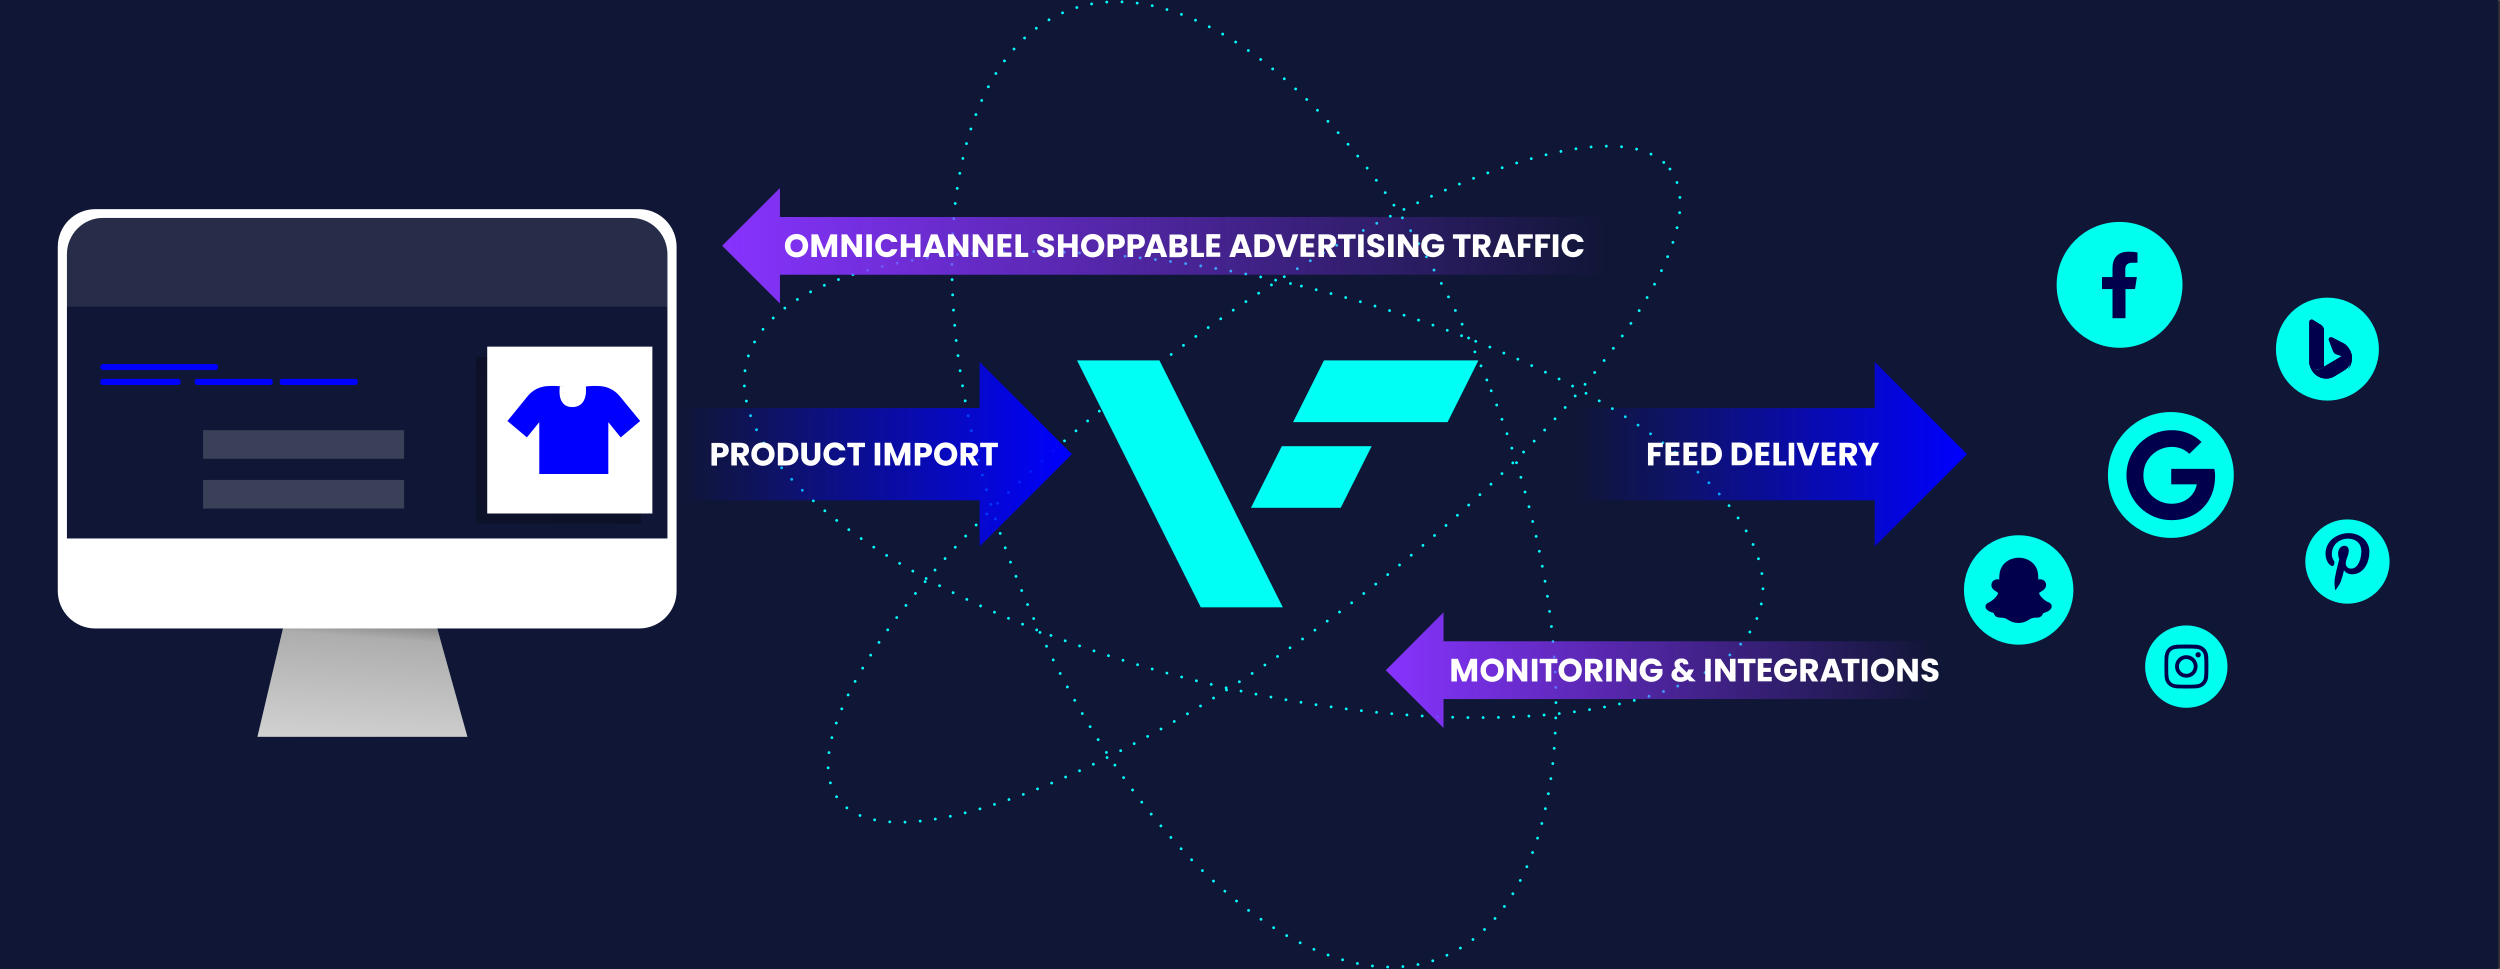 <svg xmlns="http://www.w3.org/2000/svg" version="1.1" id="Layer_2_1_" x="0px" y="0px" viewBox="0.0 0.0 1311.0 508.0" style="enable-background:new 0 0 1310.6 508;" xml:space="preserve" width="1310.6" height="508.0">
<rect x="0.0" y="0.0" width="1311.0" height="508.0" fill="#333333" stroke="none"/>
<style type="text/css">
	.st0{fill:#101635;}
	.st1{fill:none;stroke:#00FFFF;stroke-width:1.5;stroke-linecap:round;stroke-miterlimit:10.001;stroke-dasharray:0,8;}
	.st2{fill:none;stroke:#00FFFF;stroke-width:1.5;stroke-linecap:round;stroke-miterlimit:10;stroke-dasharray:0,8;}
	.st3{fill:none;stroke:#00FFFF;stroke-width:1.5;stroke-linecap:round;stroke-miterlimit:10;stroke-dasharray:0,8;}
	.st4{fill:#00FFF5;}
	.st5{fill:url(#Path_1623_00000161591174096650333870000004581577830661409975_);}
	.st6{fill:url(#Path_1623_00000101789641790224099500000012964186019371402141_);}
	.st7{fill:#FFFFFF;}
	.st8{fill:url(#SVGID_1_);}
	.st9{fill:url(#SVGID_00000130646132827667166820000005283036566153438872_);}
	.st10{fill:none;}
	.st11{opacity:0.1;fill:#FFFFFF;enable-background:new    ;}
	.st12{fill:#0000FF;}
	.st13{opacity:0.18;fill:#FFFFFF;enable-background:new    ;}
	.st14{fill:#00FFEF;}
	.st15{fill:#00004D;}
	.st16{opacity:0.15;fill:#00004D;enable-background:new    ;}
	.st17{fill:url(#Path_1622_00000125601035826232039020000000159536273175658636_);}
	.st18{fill:url(#Path_1624_00000026847812706859416880000005694040661366824067_);}
</style>
<rect y="-41.3" class="st0" width="1310.1" height="590.6" />
<g>
	<g>
		
			<ellipse transform="matrix(0.797 -0.604 0.604 0.797 -19.945 448.638)" class="st1" cx="657.7" cy="254" rx="273.6" ry="80.5" />
		
			<ellipse transform="matrix(0.234 -0.972 0.972 0.234 256.505 833.861)" class="st2" cx="657.7" cy="254.1" rx="107.1" ry="273.6" />
		<ellipse transform="matrix(0.93 -0.367 0.367 0.93 -47.324 259.101)" class="st3" cx="657.7" cy="254" rx="133.8" ry="267" />
	</g>
	<path class="st4" d="M564.8,188.9H608l43.1,86.4l21.6,43.1h-43L564.8,188.9z" />
	<path class="st4" d="M656,266.2l16.2-32.3h47.1l-16.2,32.3H656z" />
	<path class="st4" d="M694.3,188.9h81l-16.2,32.4h-81L694.3,188.9z" />
</g>
<linearGradient id="Path_1623_00000078745274865644688100000000127913424194250155_" gradientUnits="userSpaceOnUse" x1="356.4" y1="271.942" x2="562.1" y2="271.942" gradientTransform="matrix(1 0 0 -1 0 510)">
	<stop offset="0" style="stop-color:#0909FF;stop-opacity:0" />
	<stop offset="1" style="stop-color:#0000FF" />
</linearGradient>
<path id="Path_1623" style="fill:url(#Path_1623_00000078745274865644688100000000127913424194250155_);" d="M562.1,238.1  l-48.4-48.4v24.2H356.4v48.4h157.3v24.2L562.1,238.1z" />
<linearGradient id="Path_1623_00000180336737939792880140000010516660472280909753_" gradientUnits="userSpaceOnUse" x1="825.85" y1="271.942" x2="1031.55" y2="271.942" gradientTransform="matrix(1 0 0 -1 0 510)">
	<stop offset="0" style="stop-color:#0909FF;stop-opacity:0" />
	<stop offset="1" style="stop-color:#0000FF" />
</linearGradient>
<path id="Path_1623_00000068634945206443241540000001445957731666787237_" style="fill:url(#Path_1623_00000180336737939792880140000010516660472280909753_);" d="  M1031.5,238.1l-48.4-48.4v24.2H825.8v48.4h157.3v24.2L1031.5,238.1z" />
<g id="Layer_2_00000066513549356635497350000013081921954675162246_">
	<g id="Layer_1-2">
		<polygon class="st7" points="135,386.3 245.1,386.3 225.6,316.4 151.5,316.4   " />
		
			<linearGradient id="SVGID_1_" gradientUnits="userSpaceOnUse" x1="700.79" y1="-1758.709" x2="712.62" y2="-1918.152" gradientTransform="matrix(-1 0 0 -1 897.176 -1457.81)">
			<stop offset="1.000000e-02" style="stop-color:#000000" />
			<stop offset="8.000000e-02" style="stop-color:#000000;stop-opacity:0.69" />
			<stop offset="0.21" style="stop-color:#000000;stop-opacity:0.32" />
			<stop offset="1" style="stop-color:#000000;stop-opacity:0" />
		</linearGradient>
		<polygon class="st8" points="135,386.3 245.1,386.3 225.6,316.4 151.5,316.4   " />
		<path class="st7" d="M354.8,129.3v180.5c0,10.9-8.8,19.7-19.7,19.7l0,0H50c-10.9,0-19.7-8.8-19.7-19.7V129.3    c0-10.9,8.8-19.7,19.7-19.7h285.2C346,109.6,354.8,118.5,354.8,129.3z" />
		<path class="st0" d="M350,133.1v149.2H35.1V133.1c0.1-10.5,8.6-19,19.1-18.9h276.6C341.4,114.1,349.9,122.6,350,133.1z" />
		
			<linearGradient id="SVGID_00000068676023745863290500000005886223495573132437_" gradientUnits="userSpaceOnUse" x1="568.149" y1="-1508.359" x2="-32.091" y2="-1807.251" gradientTransform="matrix(1 0 0 -1 0 -1414.67)">
			<stop offset="1.000000e-02" style="stop-color:#000000" />
			<stop offset="0.13" style="stop-color:#000000;stop-opacity:0.69" />
			<stop offset="0.25" style="stop-color:#000000;stop-opacity:0.32" />
			<stop offset="1" style="stop-color:#000000;stop-opacity:0" />
		</linearGradient>
		
			<rect x="249.6" y="187" style="fill:url(#SVGID_00000068676023745863290500000005886223495573132437_);" width="86.6" height="87.5" />
		<line class="st10" x1="300.8" y1="196.4" x2="257.1" y2="172.6" />
		<path class="st11" d="M350,133.1v27.6H35.1v-27.6c0.1-10.5,8.6-19,19.1-18.9h276.6C341.4,114.1,349.9,122.6,350,133.1z" />
		<rect x="255.5" y="181.7" class="st7" width="86.6" height="87.5" />
		<g>
			<path class="st12" d="M54.1,190.8h58.8c0.8,0,1.5,0.7,1.5,1.5v0.2c0,0.8-0.7,1.5-1.5,1.5H54.1c-0.8,0-1.5-0.7-1.5-1.5v-0.2     C52.6,191.4,53.3,190.8,54.1,190.8z" />
			<path class="st12" d="M53.8,198.6h39.7c0.7,0,1.2,0.6,1.2,1.2v0.8c0,0.7-0.6,1.2-1.2,1.2H53.8c-0.7,0-1.2-0.6-1.2-1.2v-0.8     C52.6,199.2,53.2,198.6,53.8,198.6z" />
			<path class="st12" d="M103.3,198.6h38.5c0.7,0,1.2,0.5,1.2,1.2v0.8c0,0.7-0.5,1.2-1.2,1.2h-38.5c-0.7,0-1.2-0.5-1.2-1.2v-0.8     C102.1,199.1,102.6,198.6,103.3,198.6z" />
			<path class="st12" d="M147.9,198.6h38.5c0.7,0,1.2,0.5,1.2,1.2v0.8c0,0.7-0.5,1.2-1.2,1.2h-38.5c-0.7,0-1.2-0.5-1.2-1.2v-0.8     C146.7,199.1,147.2,198.6,147.9,198.6z" />
		</g>
		<rect x="106.5" y="225.5" class="st13" width="105.4" height="15" />
		<rect x="106.5" y="251.6" class="st13" width="105.4" height="15" />
		<path class="st12" d="M325.1,207.8c-2.5-3.1-6.2-5.1-10.2-5.4c-2.8-0.2-5.7-0.1-8.5,0.3c0.3,0,0.5,0,0.8-0.1c0,0,1.6,10.7-7,10.8    s-6.6-10.9-6.6-10.9c0.7,0.1,1.4,0.2,2.1,0.2c-2.9-0.4-5.9-0.5-8.9-0.3c-4,0.3-7.7,2.2-10.2,5.4l-10.5,12.9l10.2,8.6l6.5-8v27.2    H319v-27.2l6.5,8l10.2-8.6L325.1,207.8z" />
	</g>
</g>
<g>
	<circle class="st14" cx="1111.5" cy="149.3" r="33" />
	<path id="facebook-f_00000176032895135548103100000010236724452912317098_" class="st15" d="M1119.6,151.5l1-6.3h-6.1v-4.1   c0-1.7,0.8-3.4,3.6-3.4h2.8v-5.4c-1.6-0.3-3.2-0.4-4.9-0.4c-5,0-8.2,3-8.2,8.5v4.8h-5.5v6.3h5.5v15.3h6.8v-15.3L1119.6,151.5   L1119.6,151.5z" />
</g>
<g>
	<circle class="st14" cx="1058.6" cy="309.3" r="28.7" />
	<path id="snapchat_00000146477033432001369160000010270319736145703593_" class="st15" d="M1075.8,317.2c-0.2-0.6-0.7-1-1.2-1.3   c-0.1-0.1-0.2-0.1-0.3-0.1c-0.2-0.1-0.3-0.2-0.5-0.2c-1.5-0.8-2.8-1.9-3.8-3.2c-0.3-0.4-0.5-0.7-0.6-1.2c-0.1-0.1-0.1-0.3,0-0.4   s0.1-0.2,0.2-0.2c0.3-0.2,0.6-0.4,0.8-0.5c0.3-0.2,0.6-0.4,0.8-0.5c0.6-0.4,1.1-0.9,1.4-1.5c0.4-0.8,0.5-1.7,0.2-2.5   c-0.5-1.2-1.6-1.9-2.9-1.9c-0.3,0-0.6,0-0.8,0.1c-0.1,0-0.1,0-0.2,0.1c0-0.8,0-1.6-0.1-2.5c-0.1-2.1-0.9-4.1-2.3-5.7   c-0.7-0.8-1.5-1.4-2.4-1.9c-3.4-1.9-7.5-1.9-10.9,0c-0.9,0.5-1.7,1.1-2.4,1.9c-1.4,1.6-2.2,3.6-2.3,5.7c-0.1,0.8-0.1,1.7-0.1,2.5   c-0.1,0-0.1,0-0.2-0.1c-0.3-0.1-0.6-0.1-0.8-0.1c-1.3,0-2.4,0.7-2.9,1.9c-0.3,0.8-0.3,1.7,0.1,2.5c0.3,0.6,0.8,1.1,1.4,1.5   c0.2,0.1,0.5,0.3,0.8,0.5c0.2,0.1,0.5,0.3,0.7,0.5c0.1,0.1,0.2,0.1,0.2,0.2c0.1,0.2,0.1,0.3,0,0.5c-0.2,0.4-0.4,0.8-0.6,1.1   c-1,1.3-2.2,2.4-3.7,3.2c-0.8,0.4-1.7,0.7-2.1,1.7c-0.3,0.8,0,1.7,0.6,2.3c0.3,0.3,0.6,0.5,0.9,0.7c0.7,0.4,1.4,0.7,2.2,0.9   c0.2,0,0.3,0.1,0.4,0.2c0.3,0.2,0.2,0.6,0.6,1.1c0.2,0.3,0.4,0.5,0.6,0.7c0.7,0.4,1.5,0.6,2.4,0.6s1.8,0.1,2.6,0.4   c0.5,0.2,0.9,0.4,1.3,0.7c3.4,2.3,7.8,2.3,11.1,0c0.4-0.3,0.9-0.5,1.3-0.7c0.9-0.3,1.7-0.4,2.6-0.4c0.8,0.1,1.7-0.1,2.4-0.6   c0.3-0.2,0.5-0.5,0.7-0.8c0.2-0.4,0.2-0.7,0.5-0.9c0.1-0.1,0.3-0.1,0.4-0.2c0.8-0.2,1.5-0.5,2.2-0.9c0.3-0.2,0.7-0.4,0.9-0.7l0,0   C1075.9,318.9,1076.1,318,1075.8,317.2z" />
</g>
<g>
	<circle class="st14" cx="1220.5" cy="183" r="27" />
	<path id="Path_767_00000111912821519844550210000001890634976323214488_" class="st15" d="M1221.2,177.8v0.1c0,0.2,0,0.3,0.1,0.5   l0.1,0.1l0.2,0.6l1.1,2.9l1,2.5c0.3,0.5,0.7,0.9,1.3,1.1l0.2,0.1l0,0l2.7,0.9l0,0l1,0.4h0.1l0,0c0.2,0.1,0.4,0.1,0.6,0.2   c0.4,0.2,0.8,0.5,1.2,0.8c0.1,0.1,0.3,0.3,0.4,0.4c0.1,0.1,0.2,0.3,0.3,0.4c0.4,0.6,0.6,1.3,0.6,2c0,0.1,0,0.3,0,0.4   c0,0.1,0,0.1,0,0.2l0,0c0,0.1,0,0.1,0,0.2c0,0.1,0,0.1,0,0.2l0,0c0,0.1,0,0.1,0,0.2c0,0.1,0,0.1-0.1,0.2c0,0.1,0,0.1-0.1,0.2   c0,0.1,0,0.1-0.1,0.2c-0.1,0.2-0.2,0.3-0.3,0.5c-0.1,0.2-0.3,0.4-0.4,0.6c1.5-1.6,2.3-3.8,2.3-6c0-0.2,0-0.4,0-0.6   c-0.2-2.2-1.2-4.3-2.8-5.9c-0.4-0.4-0.9-0.8-1.4-1.1l-1-0.5l-5-2.6c-0.2-0.1-0.3-0.1-0.5-0.1   C1221.8,176.6,1221.3,177.1,1221.2,177.8L1221.2,177.8z" />
	<path id="Path_768_00000019679537487690108870000011009796124844650687_" class="st15" d="M1221.2,177.8v0.1c0,0.2,0,0.3,0.1,0.5   l0.1,0.1l0.2,0.6l1.1,2.9l1,2.5c0.3,0.5,0.7,0.9,1.3,1.1l0.2,0.1l0,0l2.7,0.9l0,0l1,0.4h0.1l0,0c0.2,0.1,0.4,0.1,0.6,0.2   c0.4,0.2,0.8,0.5,1.2,0.8c0.1,0.1,0.3,0.3,0.4,0.4c0.1,0.1,0.2,0.3,0.3,0.4c0.4,0.6,0.6,1.3,0.6,2c0,0.1,0,0.3,0,0.4   c0,0.1,0,0.1,0,0.2l0,0c0,0.1,0,0.1,0,0.2c0,0.1,0,0.1,0,0.2l0,0c0,0.1,0,0.1,0,0.2c0,0.1,0,0.1-0.1,0.2c0,0.1,0,0.1-0.1,0.2   c0,0.1,0,0.1-0.1,0.2c-0.1,0.2-0.2,0.3-0.3,0.5c-0.1,0.2-0.3,0.4-0.4,0.6c1.5-1.6,2.3-3.8,2.3-6c0-0.2,0-0.4,0-0.6   c-0.2-2.2-1.2-4.3-2.8-5.9c-0.4-0.4-0.9-0.8-1.4-1.1l-1-0.5l-5-2.6c-0.2-0.1-0.3-0.1-0.5-0.1   C1221.8,176.6,1221.3,177.1,1221.2,177.8L1221.2,177.8z" />
	<path id="Path_769_00000080166637166432859960000008266883947766580918_" class="st15" d="M1212.3,167.5c-0.7,0-1.3,0.5-1.3,1.2   v21.4c0,0.1,0,0.3,0,0.4c0,0.1,0,0.2,0,0.2c0.4,1.8,2,3.1,3.8,3c0.6,0,1.3-0.2,1.9-0.4l0,0l0.2-0.1l0.8-0.4l1-0.6v-19   c0-1.2-0.7-2.4-1.7-3c0,0,0,0-0.1,0l-4-2.5C1212.8,167.6,1212.6,167.5,1212.3,167.5L1212.3,167.5z" />
	<path id="Path_770_00000097479233566825011660000000850508256763899839_" class="st15" d="M1212.3,167.5c-0.7,0-1.3,0.5-1.3,1.2   v21.4c0,0.1,0,0.3,0,0.4c0,0.1,0,0.2,0,0.2c0.4,1.8,2,3.1,3.8,3c0.6,0,1.3-0.2,1.9-0.4l0,0l0.2-0.1l0.8-0.4l1-0.6v-19   c0-1.2-0.7-2.4-1.7-3c0,0,0,0-0.1,0l-4-2.5C1212.8,167.6,1212.6,167.5,1212.3,167.5L1212.3,167.5z" />
	<path id="Path_771_00000130609129322958926220000015103507932079934655_" class="st15" d="M1228.1,186.7l-9.1,5.4l-0.1,0.1l0,0   l-1,0.6l-0.8,0.5l-0.2,0.1l0,0c-1.9,1-4.2,0.3-5.3-1.6c-0.2-0.4-0.3-0.8-0.4-1.2c0.1,1.3,0.6,2.6,1.3,3.7c1.4,2.3,3.9,3.8,6.6,4.1   h1.7c1.5-0.2,2.8-0.7,4.1-1.6l2-1.2c0.9-0.6,3.4-2,4.1-2.8c0.2-0.2,0.3-0.4,0.4-0.6c0.1-0.2,0.2-0.3,0.3-0.5c0-0.1,0-0.1,0.1-0.2   c0-0.1,0-0.1,0.1-0.2c0-0.1,0.1-0.2,0.1-0.3s0-0.1,0-0.2c0-0.2,0.1-0.5,0.1-0.7c0-0.7-0.2-1.4-0.6-2c-0.1-0.1-0.2-0.3-0.3-0.4   c-0.1-0.1-0.2-0.3-0.4-0.4c-0.3-0.3-0.7-0.6-1.2-0.8c-0.2-0.1-0.4-0.2-0.6-0.2l0,0h-0.1L1228.1,186.7z" />
	<path id="Path_772_00000163786780064941455050000010237411619823703200_" class="st15" d="M1228.1,186.7l-9.1,5.4l-0.1,0.1l0,0   l-1,0.6l-0.8,0.5l-0.2,0.1l0,0c-1.9,1-4.2,0.3-5.3-1.6c-0.2-0.4-0.3-0.8-0.4-1.2c0.1,1.3,0.6,2.6,1.3,3.7c1.4,2.3,3.9,3.8,6.6,4.1   h1.7c1.5-0.2,2.8-0.7,4.1-1.6l2-1.2c0.9-0.6,3.4-2,4.1-2.8c0.2-0.2,0.3-0.4,0.4-0.6c0.1-0.2,0.2-0.3,0.3-0.5c0-0.1,0-0.1,0.1-0.2   c0-0.1,0-0.1,0.1-0.2c0-0.1,0.1-0.2,0.1-0.3s0-0.1,0-0.2c0-0.2,0.1-0.5,0.1-0.7c0-0.7-0.2-1.4-0.6-2c-0.1-0.1-0.2-0.3-0.3-0.4   c-0.1-0.1-0.2-0.3-0.4-0.4c-0.3-0.3-0.7-0.6-1.2-0.8c-0.2-0.1-0.4-0.2-0.6-0.2l0,0h-0.1L1228.1,186.7z" />
	<path id="Path_773_00000025428100319622375080000017457754833954488717_" class="st16" d="M1231.8,190.1c0,0.2,0,0.5-0.1,0.7   c0,0.1,0,0.1,0,0.2c0,0.1-0.1,0.2-0.1,0.3s0,0.1-0.1,0.2c0,0.1,0,0.1-0.1,0.2c-0.1,0.2-0.2,0.3-0.3,0.5c-0.1,0.2-0.3,0.4-0.4,0.6   c-0.7,0.8-3.2,2.2-4.1,2.8l-2,1.2c-1.4,1-3,1.5-4.6,1.6c-0.1,0-0.2,0-0.2,0c-0.1,0-0.2,0-0.3,0c-2.9-0.1-5.5-1.6-7.1-4.1   c-0.7-1.1-1.1-2.4-1.3-3.7c0.4,2.1,2.4,3.5,4.5,3.1c0.4-0.1,0.8-0.2,1.2-0.4l0,0l0.2-0.1l0.8-0.5l1-0.6l0,0l0.1-0.1l9.1-5.4   l0.7-0.4h0.1l0,0c0.2,0.1,0.4,0.1,0.6,0.2c0.4,0.2,0.8,0.5,1.2,0.8c0.1,0.1,0.3,0.3,0.4,0.4c0.1,0.1,0.2,0.3,0.3,0.4   C1231.6,188.7,1231.8,189.4,1231.8,190.1L1231.8,190.1z" />
	<path id="Path_774_00000054235198240261851470000007706839967610290864_" class="st16" d="M1231.8,190.1c0,0.2,0,0.5-0.1,0.7   c0,0.1,0,0.1,0,0.2c0,0.1-0.1,0.2-0.1,0.3s0,0.1-0.1,0.2c0,0.1,0,0.1-0.1,0.2c-0.1,0.2-0.2,0.3-0.3,0.5c-0.1,0.2-0.3,0.4-0.4,0.6   c-0.7,0.8-3.2,2.2-4.1,2.8l-2,1.2c-1.4,1-3,1.5-4.6,1.6c-0.1,0-0.2,0-0.2,0c-0.1,0-0.2,0-0.3,0c-2.9-0.1-5.5-1.6-7.1-4.1   c-0.7-1.1-1.1-2.4-1.3-3.7c0.4,2.1,2.4,3.5,4.5,3.1c0.4-0.1,0.8-0.2,1.2-0.4l0,0l0.2-0.1l0.8-0.5l1-0.6l0,0l0.1-0.1l9.1-5.4   l0.7-0.4h0.1l0,0c0.2,0.1,0.4,0.1,0.6,0.2c0.4,0.2,0.8,0.5,1.2,0.8c0.1,0.1,0.3,0.3,0.4,0.4c0.1,0.1,0.2,0.3,0.3,0.4   C1231.6,188.7,1231.8,189.4,1231.8,190.1L1231.8,190.1z" />
</g>
<g>
	<circle class="st14" cx="1138.4" cy="249" r="33" />
	<path id="google_00000093873442611347783910000015186064552325884844_" class="st15" d="M1161.6,249.6c0,13.5-9.2,23.1-22.9,23.1   c-13.1,0-23.6-10.6-23.6-23.6s10.6-23.6,23.6-23.6c5.9-0.1,11.6,2.1,15.8,6.2l-6.4,6.2c-8.4-8.1-24.1-2-24.1,11.3   c-0.1,8.2,6.5,14.8,14.6,14.9c9.4,0,12.9-6.7,13.4-10.2h-13.4v-8.1h22.5C1161.5,246.9,1161.6,248.2,1161.6,249.6z" />
</g>
<g>
	<circle class="st14" cx="1231" cy="294.4" r="22.1" />
	<path id="pinterest-p_00000073696829257593564740000002947780580748566919_" class="st15" d="M1231.7,279.5   c-6.1,0-12.2,4.1-12.2,10.7c0,4.2,2.4,6.6,3.8,6.6c0.6,0,0.9-1.6,0.9-2.1c0-0.6-1.4-1.7-1.4-4.1c0-4.8,3.7-8.2,8.4-8.2   c4.1,0,7.1,2.3,7.1,6.6c0,3.2-1.3,9.1-5.4,9.1c-1.5,0.1-2.7-1.1-2.8-2.5c0,0,0,0,0-0.1c0-2.3,1.6-4.4,1.6-6.8c0-4-5.6-3.2-5.6,1.5   c0,1,0.2,2.1,0.6,3c-0.8,3.5-2.5,8.8-2.5,12.5c0,1.1,0.2,2.2,0.3,3.4c0.2,0.2,0.1,0.2,0.4,0.1c3-4.1,2.9-4.9,4.3-10.3   c0.7,1.4,2.6,2.2,4.1,2.2c6.3,0,9.2-6.2,9.2-11.8C1242.5,283.4,1237.4,279.5,1231.7,279.5z" />
</g>
<g>
	<circle class="st14" cx="1146.5" cy="349.5" r="21.6" />
	<path class="st15" d="M1146.5,343.5c-3.3,0-5.9,2.6-5.9,5.9s2.6,5.9,5.9,5.9s5.9-2.6,5.9-5.9S1149.8,343.5,1146.5,343.5z    M1146.5,353.3c-2.1,0-3.9-1.7-3.9-3.9c0-2.1,1.7-3.9,3.9-3.9c2.1,0,3.9,1.7,3.9,3.9C1150.4,351.6,1148.7,353.3,1146.5,353.3   L1146.5,353.3z M1154.1,343.3c0,0.8-0.6,1.4-1.4,1.4s-1.4-0.6-1.4-1.4s0.6-1.4,1.4-1.4S1154.1,342.5,1154.1,343.3z M1158,344.7   c-0.1-1.9-0.5-3.5-1.9-4.8c-1.4-1.4-3-1.8-4.8-1.9c-1.9-0.1-7.6-0.1-9.5,0c-1.8,0.1-3.5,0.5-4.8,1.9c-1.4,1.4-1.8,3-1.9,4.8   c-0.1,1.9-0.1,7.6,0,9.5s0.5,3.5,1.9,4.8c1.4,1.4,3,1.8,4.8,1.9c1.9,0.1,7.6,0.1,9.5,0s3.5-0.5,4.8-1.9c1.4-1.4,1.8-3,1.9-4.8   C1158.1,352.3,1158.1,346.6,1158,344.7L1158,344.7z M1155.5,356.3c-0.4,1-1.2,1.8-2.2,2.2c-1.5,0.6-5.1,0.5-6.8,0.5   s-5.3,0.1-6.8-0.5c-1-0.4-1.8-1.2-2.2-2.2c-0.6-1.5-0.5-5.1-0.5-6.8s-0.1-5.3,0.5-6.8c0.4-1,1.2-1.8,2.2-2.2   c1.5-0.6,5.1-0.5,6.8-0.5s5.3-0.1,6.8,0.5c1,0.4,1.8,1.2,2.2,2.2c0.6,1.5,0.5,5.1,0.5,6.8S1156.1,354.8,1155.5,356.3z" />
</g>
<g>
	<path class="st7" d="M872,232.1v2.3h-4.9v2.5h3.6v2.3h-3.6v4.8h-2.9v-11.9H872z" />
	<path class="st7" d="M876.3,234.4v2.4h3.9v2.2h-3.9v2.6h4.4v2.3h-7.3v-11.9h7.3v2.3H876.3z" />
	<path class="st7" d="M885.7,234.4v2.4h3.9v2.2h-3.9v2.6h4.4v2.3h-7.3v-11.9h7.3v2.3H885.7z" />
	<path class="st7" d="M900,232.8c0.9,0.5,1.7,1.2,2.2,2.1s0.8,1.9,0.8,3.1c0,1.2-0.3,2.2-0.8,3.1s-1.2,1.6-2.2,2.1   c-0.9,0.5-2,0.7-3.3,0.7h-4.5v-11.9h4.5C897.9,232.1,899,232.3,900,232.8z M899,240.6c0.6-0.6,0.9-1.5,0.9-2.5s-0.3-2-0.9-2.6   c-0.6-0.6-1.5-0.9-2.6-0.9h-1.4v6.9h1.4C897.6,241.5,898.4,241.2,899,240.6z" />
	<path class="st7" d="M915.9,232.8c0.9,0.5,1.7,1.2,2.2,2.1s0.8,1.9,0.8,3.1c0,1.2-0.3,2.2-0.8,3.1s-1.2,1.6-2.2,2.1   c-0.9,0.5-2,0.7-3.3,0.7h-4.5v-11.9h4.5C913.9,232.1,915,232.3,915.9,232.8z M915,240.6c0.6-0.6,0.9-1.5,0.9-2.5s-0.3-2-0.9-2.6   c-0.6-0.6-1.5-0.9-2.6-0.9h-1.4v6.9h1.4C913.5,241.5,914.4,241.2,915,240.6z" />
	<path class="st7" d="M923.5,234.4v2.4h3.9v2.2h-3.9v2.6h4.4v2.3h-7.3v-11.9h7.3v2.3H923.5z" />
	<path class="st7" d="M932.9,241.8h3.8v2.2H930v-11.9h2.9V241.8z" />
	<path class="st7" d="M940.9,232.1V244H938v-11.9H940.9z" />
	<path class="st7" d="M954.1,232.1l-4.2,11.9h-3.6l-4.2-11.9h3.1l3,9l3-9H954.1z" />
	<path class="st7" d="M958.2,234.4v2.4h3.9v2.2h-3.9v2.6h4.4v2.3h-7.3v-11.9h7.3v2.3H958.2z" />
	<path class="st7" d="M970.7,244l-2.5-4.5h-0.7v4.5h-2.9v-11.9h4.9c0.9,0,1.7,0.2,2.4,0.5s1.2,0.8,1.5,1.4s0.5,1.2,0.5,1.9   c0,0.8-0.2,1.5-0.7,2.1c-0.4,0.6-1.1,1.1-2,1.3l2.8,4.7H970.7z M967.6,237.5h1.8c0.5,0,0.9-0.1,1.2-0.4c0.3-0.3,0.4-0.6,0.4-1.1   c0-0.5-0.1-0.8-0.4-1.1c-0.3-0.3-0.7-0.4-1.2-0.4h-1.8V237.5z" />
	<path class="st7" d="M985.4,232.1l-4.1,8v3.9h-2.9v-3.9l-4.1-8h3.3l2.3,5l2.3-5H985.4z" />
</g>
<g>
	
		<linearGradient id="Path_1622_00000159469342689613775080000003815644468714613668_" gradientUnits="userSpaceOnUse" x1="-80.603" y1="581.082" x2="-79.87" y2="581.082" gradientTransform="matrix(637.046 0 0 -60.66 51726.297 35377.156)">
		<stop offset="0" style="stop-color:#8733FF" />
		<stop offset="1" style="stop-color:#8733FF;stop-opacity:0" />
	</linearGradient>
	<path id="Path_1622" style="fill:url(#Path_1622_00000159469342689613775080000003815644468714613668_);" d="M378.7,128.8   l30.3,30.3V144h436.7v-30.3H409V98.5L378.7,128.8z" />
	<g>
		<path class="st7" d="M414.6,134.1c-0.9-0.5-1.7-1.2-2.2-2.2c-0.6-0.9-0.8-2-0.8-3.2c0-1.2,0.3-2.2,0.8-3.1    c0.5-0.9,1.3-1.7,2.2-2.2c0.9-0.5,2-0.8,3.1-0.8c1.1,0,2.2,0.3,3.1,0.8c0.9,0.5,1.7,1.2,2.2,2.2c0.5,0.9,0.8,2,0.8,3.1    c0,1.2-0.3,2.2-0.8,3.2s-1.3,1.7-2.2,2.2c-0.9,0.5-2,0.8-3.1,0.8C416.6,134.9,415.5,134.6,414.6,134.1z M420,131.3    c0.6-0.6,0.9-1.5,0.9-2.5c0-1.1-0.3-1.9-0.9-2.5s-1.3-0.9-2.3-0.9c-1,0-1.7,0.3-2.3,0.9c-0.6,0.6-0.9,1.5-0.9,2.5    c0,1.1,0.3,1.9,0.9,2.5s1.3,0.9,2.3,0.9C418.6,132.2,419.4,131.9,420,131.3z" />
		<path class="st7" d="M439,122.8v11.9h-2.9v-7.2l-2.7,7.2h-2.3l-2.7-7.2v7.2h-2.9v-11.9h3.4l3.3,8.3l3.3-8.3H439z" />
		<path class="st7" d="M452,134.7h-2.9l-4.9-7.4v7.4h-2.9v-11.9h2.9l4.9,7.4v-7.4h2.9V134.7z" />
		<path class="st7" d="M457.2,122.8v11.9h-2.9v-11.9H457.2z" />
		<path class="st7" d="M459.8,125.6c0.5-0.9,1.2-1.6,2.1-2.2c0.9-0.5,1.9-0.8,3.1-0.8c1.4,0,2.6,0.4,3.6,1.1c1,0.7,1.7,1.8,2,3.1    h-3.2c-0.2-0.5-0.6-0.9-1-1.1c-0.4-0.3-0.9-0.4-1.5-0.4c-0.9,0-1.6,0.3-2.2,0.9c-0.6,0.6-0.8,1.5-0.8,2.5c0,1,0.3,1.9,0.8,2.5    c0.6,0.6,1.3,0.9,2.2,0.9c0.6,0,1.1-0.1,1.5-0.4c0.4-0.3,0.8-0.6,1-1.1h3.2c-0.3,1.3-1,2.3-2,3.1c-1,0.7-2.2,1.1-3.6,1.1    c-1.2,0-2.2-0.3-3.1-0.8c-0.9-0.5-1.6-1.2-2.1-2.2c-0.5-0.9-0.8-2-0.8-3.1S459.2,126.5,459.8,125.6z" />
		<path class="st7" d="M482.7,122.8v11.9h-2.9v-4.9h-4.5v4.9h-2.9v-11.9h2.9v4.7h4.5v-4.7H482.7z" />
		<path class="st7" d="M492.1,132.6h-4.5l-0.7,2.1h-3l4.3-11.9h3.4l4.3,11.9h-3.1L492.1,132.6z M491.4,130.4l-1.5-4.4l-1.5,4.4    H491.4z" />
		<path class="st7" d="M507.8,134.7h-2.9l-4.9-7.4v7.4h-2.9v-11.9h2.9l4.9,7.4v-7.4h2.9V134.7z" />
		<path class="st7" d="M520.8,134.7h-2.9l-4.9-7.4v7.4h-2.9v-11.9h2.9l4.9,7.4v-7.4h2.9V134.7z" />
		<path class="st7" d="M526,125.1v2.4h3.9v2.2H526v2.6h4.4v2.3h-7.3v-11.9h7.3v2.3H526z" />
		<path class="st7" d="M535.4,132.5h3.8v2.2h-6.7v-11.9h2.9V132.5z" />
		<path class="st7" d="M546.2,134.4c-0.7-0.3-1.2-0.7-1.7-1.3c-0.4-0.6-0.6-1.2-0.7-2h3.1c0,0.4,0.2,0.8,0.5,1    c0.3,0.2,0.6,0.3,1,0.3c0.4,0,0.8-0.1,1-0.3c0.2-0.2,0.4-0.5,0.4-0.8c0-0.3-0.1-0.5-0.3-0.7c-0.2-0.2-0.4-0.4-0.7-0.5    c-0.3-0.1-0.7-0.3-1.2-0.4c-0.8-0.2-1.4-0.5-1.9-0.7c-0.5-0.2-0.9-0.6-1.3-1.1c-0.4-0.5-0.5-1.1-0.5-1.8c0-1.1,0.4-2,1.2-2.6    s1.9-0.9,3.1-0.9c1.3,0,2.4,0.3,3.2,0.9s1.2,1.5,1.3,2.6h-3.1c0-0.4-0.2-0.7-0.4-0.9c-0.3-0.2-0.6-0.3-1-0.3    c-0.4,0-0.6,0.1-0.9,0.3s-0.3,0.5-0.3,0.8c0,0.4,0.2,0.7,0.5,0.9c0.4,0.2,0.9,0.4,1.7,0.7c0.8,0.3,1.4,0.5,1.9,0.7    c0.5,0.2,0.9,0.6,1.2,1c0.4,0.5,0.5,1,0.5,1.8c0,0.7-0.2,1.3-0.5,1.9c-0.3,0.6-0.8,1-1.5,1.3c-0.7,0.3-1.4,0.5-2.3,0.5    C547.7,134.9,546.9,134.7,546.2,134.4z" />
		<path class="st7" d="M565.1,122.8v11.9h-2.9v-4.9h-4.5v4.9h-2.9v-11.9h2.9v4.7h4.5v-4.7H565.1z" />
		<path class="st7" d="M569.9,134.1c-0.9-0.5-1.7-1.2-2.2-2.2s-0.8-2-0.8-3.2c0-1.2,0.3-2.2,0.8-3.1s1.3-1.7,2.2-2.2    c0.9-0.5,2-0.8,3.1-0.8s2.2,0.3,3.1,0.8c0.9,0.5,1.7,1.2,2.2,2.2s0.8,2,0.8,3.1c0,1.2-0.3,2.2-0.8,3.2s-1.3,1.7-2.2,2.2    c-0.9,0.5-2,0.8-3.1,0.8S570.8,134.6,569.9,134.1z M575.2,131.3c0.6-0.6,0.9-1.5,0.9-2.5c0-1.1-0.3-1.9-0.9-2.5s-1.3-0.9-2.3-0.9    c-1,0-1.7,0.3-2.3,0.9c-0.6,0.6-0.9,1.5-0.9,2.5c0,1.1,0.3,1.9,0.9,2.5s1.3,0.9,2.3,0.9C573.9,132.2,574.7,131.9,575.2,131.3z" />
		<path class="st7" d="M589.4,128.5c-0.3,0.6-0.8,1-1.5,1.4c-0.7,0.4-1.5,0.5-2.4,0.5h-1.8v4.3h-2.9v-11.9h4.7c1,0,1.8,0.2,2.4,0.5    s1.2,0.8,1.5,1.4c0.3,0.6,0.5,1.2,0.5,2C589.9,127.3,589.7,128,589.4,128.5z M586.5,127.8c0.3-0.3,0.4-0.6,0.4-1.1    c0-0.5-0.1-0.8-0.4-1.1c-0.3-0.3-0.7-0.4-1.2-0.4h-1.6v3h1.6C585.8,128.2,586.2,128,586.5,127.8z" />
		<path class="st7" d="M599.9,128.5c-0.3,0.6-0.8,1-1.5,1.4c-0.7,0.4-1.5,0.5-2.4,0.5h-1.8v4.3h-2.9v-11.9h4.7c1,0,1.8,0.2,2.4,0.5    s1.2,0.8,1.5,1.4c0.3,0.6,0.5,1.2,0.5,2C600.4,127.3,600.2,128,599.9,128.5z M597,127.8c0.3-0.3,0.4-0.6,0.4-1.1    c0-0.5-0.1-0.8-0.4-1.1c-0.3-0.3-0.7-0.4-1.2-0.4h-1.6v3h1.6C596.3,128.2,596.7,128,597,127.8z" />
		<path class="st7" d="M608.3,132.6h-4.5l-0.7,2.1h-3l4.3-11.9h3.4l4.3,11.9H609L608.3,132.6z M607.5,130.4l-1.5-4.4l-1.5,4.4H607.5    z" />
		<path class="st7" d="M622.2,129.7c0.4,0.5,0.6,1.2,0.6,1.8c0,1-0.3,1.8-1,2.4c-0.7,0.6-1.7,0.9-2.9,0.9h-5.6v-11.9h5.4    c1.2,0,2.2,0.3,2.8,0.8c0.7,0.6,1,1.3,1,2.3c0,0.7-0.2,1.3-0.6,1.8s-0.9,0.8-1.5,1C621.2,128.8,621.8,129.1,622.2,129.7z     M616.2,127.6h1.9c0.5,0,0.8-0.1,1.1-0.3c0.3-0.2,0.4-0.5,0.4-0.9c0-0.4-0.1-0.7-0.4-0.9c-0.3-0.2-0.6-0.3-1.1-0.3h-1.9V127.6z     M619.5,132.1c0.3-0.2,0.4-0.5,0.4-1c0-0.4-0.1-0.7-0.4-1c-0.3-0.2-0.7-0.4-1.1-0.4h-2.1v2.6h2.1    C618.8,132.4,619.2,132.3,619.5,132.1z" />
		<path class="st7" d="M627.6,132.5h3.8v2.2h-6.7v-11.9h2.9V132.5z" />
		<path class="st7" d="M635.5,125.1v2.4h3.9v2.2h-3.9v2.6h4.4v2.3h-7.3v-11.9h7.3v2.3H635.5z" />
		<path class="st7" d="M652.8,132.6h-4.5l-0.7,2.1h-3l4.3-11.9h3.4l4.3,11.9h-3.1L652.8,132.6z M652.1,130.4l-1.5-4.4l-1.5,4.4    H652.1z" />
		<path class="st7" d="M665.6,123.6c0.9,0.5,1.7,1.2,2.2,2.1c0.5,0.9,0.8,1.9,0.8,3.1c0,1.2-0.3,2.2-0.8,3.1    c-0.5,0.9-1.2,1.6-2.2,2.1c-0.9,0.5-2,0.7-3.3,0.7h-4.5v-11.9h4.5C663.6,122.8,664.7,123.1,665.6,123.6z M664.7,131.3    c0.6-0.6,0.9-1.5,0.9-2.5s-0.3-2-0.9-2.6c-0.6-0.6-1.5-0.9-2.6-0.9h-1.4v6.9h1.4C663.2,132.2,664.1,131.9,664.7,131.3z" />
		<path class="st7" d="M680.8,122.8l-4.2,11.9H673l-4.2-11.9h3.1l3,9l3-9H680.8z" />
		<path class="st7" d="M684.9,125.1v2.4h3.9v2.2h-3.9v2.6h4.4v2.3H682v-11.9h7.3v2.3H684.9z" />
		<path class="st7" d="M697.5,134.7l-2.5-4.5h-0.7v4.5h-2.9v-11.9h4.9c0.9,0,1.7,0.2,2.4,0.5s1.2,0.8,1.5,1.4    c0.3,0.6,0.5,1.2,0.5,1.9c0,0.8-0.2,1.5-0.7,2.1c-0.4,0.6-1.1,1.1-2,1.3l2.8,4.7H697.5z M694.3,128.2h1.8c0.5,0,0.9-0.1,1.2-0.4    c0.3-0.3,0.4-0.6,0.4-1.1c0-0.5-0.1-0.8-0.4-1.1c-0.3-0.3-0.7-0.4-1.2-0.4h-1.8V128.2z" />
		<path class="st7" d="M710.9,122.8v2.3h-3.2v9.6h-2.9v-9.6h-3.2v-2.3H710.9z" />
		<path class="st7" d="M715.1,122.8v11.9h-2.9v-11.9H715.1z" />
		<path class="st7" d="M719.3,134.4c-0.7-0.3-1.2-0.7-1.7-1.3c-0.4-0.6-0.6-1.2-0.7-2h3.1c0,0.4,0.2,0.8,0.5,1    c0.3,0.2,0.6,0.3,1,0.3c0.4,0,0.8-0.1,1-0.3c0.2-0.2,0.4-0.5,0.4-0.8c0-0.3-0.1-0.5-0.3-0.7c-0.2-0.2-0.4-0.4-0.7-0.5    c-0.3-0.1-0.7-0.3-1.2-0.4c-0.8-0.2-1.4-0.5-1.9-0.7c-0.5-0.2-0.9-0.6-1.3-1.1c-0.4-0.5-0.5-1.1-0.5-1.8c0-1.1,0.4-2,1.2-2.6    s1.9-0.9,3.1-0.9c1.3,0,2.4,0.3,3.2,0.9s1.2,1.5,1.3,2.6h-3.1c0-0.4-0.2-0.7-0.4-0.9c-0.3-0.2-0.6-0.3-1-0.3    c-0.4,0-0.6,0.1-0.8,0.3c-0.2,0.2-0.3,0.5-0.3,0.8c0,0.4,0.2,0.7,0.5,0.9c0.4,0.2,0.9,0.4,1.7,0.7c0.8,0.3,1.4,0.5,1.9,0.7    c0.5,0.2,0.9,0.6,1.2,1c0.4,0.5,0.5,1,0.5,1.8c0,0.7-0.2,1.3-0.5,1.9c-0.3,0.6-0.8,1-1.5,1.3c-0.7,0.3-1.4,0.5-2.3,0.5    C720.8,134.9,720,134.7,719.3,134.4z" />
		<path class="st7" d="M730.8,122.8v11.9h-2.9v-11.9H730.8z" />
		<path class="st7" d="M743.8,134.7h-2.9l-4.9-7.4v7.4h-2.9v-11.9h2.9l4.9,7.4v-7.4h2.9V134.7z" />
		<path class="st7" d="M753.9,126.6c-0.2-0.4-0.5-0.7-0.9-0.9c-0.4-0.2-0.9-0.3-1.4-0.3c-0.9,0-1.7,0.3-2.3,0.9    c-0.6,0.6-0.9,1.4-0.9,2.5c0,1.1,0.3,2,0.9,2.6c0.6,0.6,1.4,0.9,2.5,0.9c0.7,0,1.3-0.2,1.8-0.5s0.9-0.9,1.1-1.6H751V128h6.3v2.7    c-0.2,0.7-0.6,1.4-1.1,2c-0.5,0.6-1.2,1.1-2,1.5c-0.8,0.4-1.7,0.6-2.7,0.6c-1.2,0-2.2-0.3-3.2-0.8s-1.6-1.2-2.2-2.2    c-0.5-0.9-0.8-2-0.8-3.1s0.3-2.2,0.8-3.2c0.5-0.9,1.2-1.6,2.2-2.2s2-0.8,3.1-0.8c1.4,0,2.6,0.3,3.6,1c1,0.7,1.6,1.6,1.9,2.9H753.9    z" />
		<path class="st7" d="M771.2,122.8v2.3H768v9.6h-2.9v-9.6h-3.2v-2.3H771.2z" />
		<path class="st7" d="M778.5,134.7l-2.5-4.5h-0.7v4.5h-2.9v-11.9h4.9c0.9,0,1.7,0.2,2.4,0.5s1.2,0.8,1.5,1.4    c0.3,0.6,0.5,1.2,0.5,1.9c0,0.8-0.2,1.5-0.7,2.1c-0.4,0.6-1.1,1.1-2,1.3l2.8,4.7H778.5z M775.4,128.2h1.8c0.5,0,0.9-0.1,1.2-0.4    c0.3-0.3,0.4-0.6,0.4-1.1c0-0.5-0.1-0.8-0.4-1.1c-0.3-0.3-0.7-0.4-1.2-0.4h-1.8V128.2z" />
		<path class="st7" d="M791,132.6h-4.5l-0.7,2.1h-3l4.3-11.9h3.4l4.3,11.9h-3.1L791,132.6z M790.3,130.4l-1.5-4.4l-1.5,4.4H790.3z" />
		<path class="st7" d="M803.8,122.8v2.3h-4.9v2.5h3.6v2.3h-3.6v4.8H796v-11.9H803.8z" />
		<path class="st7" d="M812.9,122.8v2.3h-4.9v2.5h3.6v2.3h-3.6v4.8h-2.9v-11.9H812.9z" />
		<path class="st7" d="M817.2,122.8v11.9h-2.9v-11.9H817.2z" />
		<path class="st7" d="M819.7,125.6c0.5-0.9,1.2-1.6,2.1-2.2c0.9-0.5,1.9-0.8,3.1-0.8c1.4,0,2.6,0.4,3.6,1.1c1,0.7,1.7,1.8,2,3.1    h-3.2c-0.2-0.5-0.6-0.9-1-1.1c-0.4-0.3-0.9-0.4-1.5-0.4c-0.9,0-1.6,0.3-2.2,0.9c-0.6,0.6-0.8,1.5-0.8,2.5c0,1,0.3,1.9,0.8,2.5    c0.6,0.6,1.3,0.9,2.2,0.9c0.6,0,1.1-0.1,1.5-0.4c0.4-0.3,0.8-0.6,1-1.1h3.2c-0.3,1.3-1,2.3-2,3.1s-2.2,1.1-3.6,1.1    c-1.2,0-2.2-0.3-3.1-0.8c-0.9-0.5-1.6-1.2-2.1-2.2s-0.8-2-0.8-3.1S819.2,126.5,819.7,125.6z" />
	</g>
</g>
<g>
	
		<linearGradient id="Path_1624_00000089538915934227847560000001174363084345591955_" gradientUnits="userSpaceOnUse" x1="726.7" y1="158.65" x2="1015" y2="158.65" gradientTransform="matrix(1 0 0 -1 0 510)">
		<stop offset="0" style="stop-color:#8733FF" />
		<stop offset="1" style="stop-color:#8733FF;stop-opacity:0" />
	</linearGradient>
	<path id="Path_1624" style="fill:url(#Path_1624_00000089538915934227847560000001174363084345591955_);" d="M726.7,351.4   l30.3,30.3v-15.2h258v-30.3H757V321L726.7,351.4z" />
	<g>
		<path class="st7" d="M774.6,345.4v11.9h-2.9v-7.2l-2.7,7.2h-2.3l-2.7-7.2v7.2h-2.9v-11.9h3.4l3.3,8.3l3.3-8.3H774.6z" />
		<path class="st7" d="M779.4,356.7c-0.9-0.5-1.7-1.2-2.2-2.2c-0.5-0.9-0.8-2-0.8-3.2c0-1.2,0.3-2.2,0.8-3.1    c0.5-0.9,1.3-1.7,2.2-2.2c0.9-0.5,2-0.8,3.1-0.8s2.2,0.3,3.1,0.8c0.9,0.5,1.7,1.2,2.2,2.2c0.5,0.9,0.8,2,0.8,3.1    c0,1.2-0.3,2.2-0.8,3.2c-0.5,0.9-1.3,1.7-2.2,2.2c-0.9,0.5-2,0.8-3.1,0.8S780.3,357.2,779.4,356.7z M784.7,353.9    c0.6-0.6,0.9-1.5,0.9-2.5c0-1.1-0.3-1.9-0.9-2.5s-1.3-0.9-2.3-0.9c-1,0-1.7,0.3-2.3,0.9c-0.6,0.6-0.9,1.5-0.9,2.5    c0,1.1,0.3,1.9,0.9,2.5s1.3,0.9,2.3,0.9C783.4,354.8,784.2,354.5,784.7,353.9z" />
		<path class="st7" d="M800.9,357.3H798l-4.9-7.4v7.4h-2.9v-11.9h2.9l4.9,7.4v-7.4h2.9V357.3z" />
		<path class="st7" d="M806.2,345.4v11.9h-2.9v-11.9H806.2z" />
		<path class="st7" d="M816.7,345.4v2.3h-3.2v9.6h-2.9v-9.6h-3.2v-2.3H816.7z" />
		<path class="st7" d="M820.3,356.7c-0.9-0.5-1.7-1.2-2.2-2.2c-0.5-0.9-0.8-2-0.8-3.2c0-1.2,0.3-2.2,0.8-3.1    c0.5-0.9,1.3-1.7,2.2-2.2c0.9-0.5,2-0.8,3.1-0.8s2.2,0.3,3.1,0.8c0.9,0.5,1.7,1.2,2.2,2.2c0.5,0.9,0.8,2,0.8,3.1    c0,1.2-0.3,2.2-0.8,3.2c-0.5,0.9-1.3,1.7-2.2,2.2c-0.9,0.5-2,0.8-3.1,0.8S821.2,357.2,820.3,356.7z M825.7,353.9    c0.6-0.6,0.9-1.5,0.9-2.5c0-1.1-0.3-1.9-0.9-2.5s-1.3-0.9-2.3-0.9c-1,0-1.7,0.3-2.3,0.9c-0.6,0.6-0.9,1.5-0.9,2.5    c0,1.1,0.3,1.9,0.9,2.5s1.3,0.9,2.3,0.9C824.3,354.8,825.1,354.5,825.7,353.9z" />
		<path class="st7" d="M837.3,357.3l-2.5-4.5h-0.7v4.5h-2.9v-11.9h4.9c0.9,0,1.7,0.2,2.4,0.5c0.7,0.3,1.2,0.8,1.5,1.4    s0.5,1.2,0.5,1.9c0,0.8-0.2,1.5-0.7,2.1c-0.4,0.6-1.1,1.1-2,1.3l2.8,4.7H837.3z M834.1,350.8h1.8c0.5,0,0.9-0.1,1.2-0.4    c0.3-0.3,0.4-0.6,0.4-1.1c0-0.5-0.1-0.8-0.4-1.1c-0.3-0.3-0.7-0.4-1.2-0.4h-1.8V350.8z" />
		<path class="st7" d="M845.2,345.4v11.9h-2.9v-11.9H845.2z" />
		<path class="st7" d="M858.2,357.3h-2.9l-4.9-7.4v7.4h-2.9v-11.9h2.9l4.9,7.4v-7.4h2.9V357.3z" />
		<path class="st7" d="M868.4,349.2c-0.2-0.4-0.5-0.7-0.9-0.9s-0.9-0.3-1.4-0.3c-0.9,0-1.7,0.3-2.3,0.9c-0.6,0.6-0.9,1.4-0.9,2.5    c0,1.1,0.3,2,0.9,2.6c0.6,0.6,1.4,0.9,2.5,0.9c0.7,0,1.3-0.2,1.8-0.5c0.5-0.4,0.9-0.9,1.1-1.6h-3.7v-2.1h6.3v2.7    c-0.2,0.7-0.6,1.4-1.1,2s-1.2,1.1-2,1.5c-0.8,0.4-1.7,0.6-2.7,0.6c-1.2,0-2.2-0.3-3.2-0.8s-1.6-1.2-2.2-2.2s-0.8-2-0.8-3.1    s0.3-2.2,0.8-3.2c0.5-0.9,1.2-1.6,2.2-2.2s2-0.8,3.1-0.8c1.4,0,2.6,0.3,3.6,1c1,0.7,1.6,1.6,1.9,2.9H868.4z" />
		<path class="st7" d="M886.1,357.3l-1.1-1.1c-1.1,0.8-2.4,1.3-3.9,1.3c-0.9,0-1.7-0.2-2.4-0.5c-0.7-0.3-1.2-0.7-1.6-1.3    c-0.4-0.5-0.6-1.2-0.6-1.9c0-0.7,0.2-1.4,0.6-2s1-1.1,1.8-1.5c-0.3-0.4-0.5-0.7-0.6-1c-0.1-0.3-0.2-0.7-0.2-1.1    c0-0.6,0.1-1.1,0.4-1.5s0.7-0.8,1.3-1.1c0.6-0.3,1.2-0.4,2-0.4c0.8,0,1.4,0.1,2,0.4c0.5,0.3,1,0.7,1.2,1.1c0.3,0.5,0.4,1,0.4,1.6    h-2.7c0-0.3-0.1-0.5-0.2-0.7s-0.4-0.2-0.7-0.2c-0.3,0-0.5,0.1-0.7,0.2c-0.2,0.2-0.3,0.4-0.3,0.6c0,0.2,0.1,0.5,0.2,0.7    s0.4,0.6,0.7,0.9l2.9,2.8c0-0.1,0.1-0.1,0.1-0.2c0-0.1,0.1-0.2,0.1-0.3l0.6-1.1h2.9l-0.8,1.5c-0.3,0.7-0.7,1.3-1.1,1.9l2.9,2.8    H886.1z M883.2,354.5l-2.7-2.6c-0.8,0.4-1.2,1-1.2,1.7c0,0.4,0.2,0.8,0.5,1.1c0.3,0.3,0.8,0.4,1.4,0.4    C882,355.2,882.6,355,883.2,354.5z" />
		<path class="st7" d="M897.1,345.4v11.9h-2.9v-11.9H897.1z" />
		<path class="st7" d="M910.1,357.3h-2.9l-4.9-7.4v7.4h-2.9v-11.9h2.9l4.9,7.4v-7.4h2.9V357.3z" />
		<path class="st7" d="M920.6,345.4v2.3h-3.2v9.6h-2.9v-9.6h-3.2v-2.3H920.6z" />
		<path class="st7" d="M924.7,347.7v2.4h3.9v2.2h-3.9v2.6h4.4v2.3h-7.3v-11.9h7.3v2.3H924.7z" />
		<path class="st7" d="M938.9,349.2c-0.2-0.4-0.5-0.7-0.9-0.9c-0.4-0.2-0.9-0.3-1.4-0.3c-0.9,0-1.7,0.3-2.3,0.9    c-0.6,0.6-0.9,1.4-0.9,2.5c0,1.1,0.3,2,0.9,2.6c0.6,0.6,1.4,0.9,2.5,0.9c0.7,0,1.3-0.2,1.8-0.5c0.5-0.4,0.9-0.9,1.1-1.6H936v-2.1    h6.3v2.7c-0.2,0.7-0.6,1.4-1.1,2c-0.5,0.6-1.2,1.1-2,1.5c-0.8,0.4-1.7,0.6-2.7,0.6c-1.2,0-2.2-0.3-3.2-0.8s-1.6-1.2-2.2-2.2    c-0.5-0.9-0.8-2-0.8-3.1s0.3-2.2,0.8-3.2c0.5-0.9,1.2-1.6,2.2-2.2s2-0.8,3.1-0.8c1.4,0,2.6,0.3,3.6,1c1,0.7,1.6,1.6,1.9,2.9H938.9    z" />
		<path class="st7" d="M950.2,357.3l-2.5-4.5H947v4.5h-2.9v-11.9h4.9c0.9,0,1.7,0.2,2.4,0.5c0.7,0.3,1.2,0.8,1.5,1.4    c0.3,0.6,0.5,1.2,0.5,1.9c0,0.8-0.2,1.5-0.7,2.1c-0.4,0.6-1.1,1.1-2,1.3l2.8,4.7H950.2z M947,350.8h1.8c0.5,0,0.9-0.1,1.2-0.4    c0.3-0.3,0.4-0.6,0.4-1.1c0-0.5-0.1-0.8-0.4-1.1c-0.3-0.3-0.7-0.4-1.2-0.4H947V350.8z" />
		<path class="st7" d="M962.7,355.2h-4.5l-0.7,2.1h-3l4.3-11.9h3.4l4.3,11.9h-3.1L962.7,355.2z M961.9,353l-1.5-4.4L959,353H961.9z" />
		<path class="st7" d="M975.1,345.4v2.3h-3.2v9.6H969v-9.6h-3.2v-2.3H975.1z" />
		<path class="st7" d="M979.3,345.4v11.9h-2.9v-11.9H979.3z" />
		<path class="st7" d="M984.1,356.7c-0.9-0.5-1.7-1.2-2.2-2.2c-0.5-0.9-0.8-2-0.8-3.2c0-1.2,0.3-2.2,0.8-3.1    c0.5-0.9,1.3-1.7,2.2-2.2c0.9-0.5,2-0.8,3.1-0.8s2.2,0.3,3.1,0.8c0.9,0.5,1.7,1.2,2.2,2.2c0.5,0.9,0.8,2,0.8,3.1    c0,1.2-0.3,2.2-0.8,3.2c-0.5,0.9-1.3,1.7-2.2,2.2c-0.9,0.5-2,0.8-3.1,0.8S985,357.2,984.1,356.7z M989.4,353.9    c0.6-0.6,0.9-1.5,0.9-2.5c0-1.1-0.3-1.9-0.9-2.5s-1.3-0.9-2.3-0.9c-1,0-1.7,0.3-2.3,0.9c-0.6,0.6-0.9,1.5-0.9,2.5    c0,1.1,0.3,1.9,0.9,2.5s1.3,0.9,2.3,0.9C988.1,354.8,988.9,354.5,989.4,353.9z" />
		<path class="st7" d="M1005.6,357.3h-2.9l-4.9-7.4v7.4H995v-11.9h2.9l4.9,7.4v-7.4h2.9V357.3z" />
		<path class="st7" d="M1009.9,357c-0.7-0.3-1.2-0.7-1.7-1.3c-0.4-0.6-0.6-1.2-0.7-2h3.1c0,0.4,0.2,0.8,0.5,1c0.3,0.2,0.6,0.3,1,0.3    c0.4,0,0.8-0.1,1-0.3c0.2-0.2,0.4-0.5,0.4-0.8c0-0.3-0.1-0.5-0.3-0.7s-0.4-0.4-0.7-0.5c-0.3-0.1-0.7-0.3-1.2-0.4    c-0.8-0.2-1.4-0.5-1.9-0.7s-0.9-0.6-1.3-1.1c-0.4-0.5-0.5-1.1-0.5-1.8c0-1.1,0.4-2,1.2-2.6s1.9-0.9,3.1-0.9c1.3,0,2.4,0.3,3.2,0.9    s1.2,1.5,1.3,2.6h-3.1c0-0.4-0.2-0.7-0.4-0.9s-0.6-0.3-1-0.3c-0.4,0-0.6,0.1-0.8,0.3c-0.2,0.2-0.3,0.5-0.3,0.8    c0,0.4,0.2,0.7,0.5,0.9c0.4,0.2,0.9,0.4,1.7,0.7c0.8,0.3,1.4,0.5,1.9,0.7s0.9,0.6,1.2,1c0.4,0.5,0.5,1,0.5,1.8    c0,0.7-0.2,1.3-0.5,1.9c-0.3,0.6-0.8,1-1.5,1.3c-0.7,0.3-1.4,0.5-2.3,0.5C1011.3,357.5,1010.5,357.3,1009.9,357z" />
	</g>
</g>
<g>
	<path class="st7" d="M381.7,237.9c-0.3,0.6-0.8,1-1.5,1.4c-0.7,0.4-1.5,0.5-2.4,0.5H376v4.3h-2.9v-11.9h4.7c1,0,1.8,0.2,2.4,0.5   s1.2,0.8,1.5,1.4s0.5,1.2,0.5,2C382.2,236.6,382,237.3,381.7,237.9z M378.8,237.1c0.3-0.3,0.4-0.6,0.4-1.1c0-0.5-0.1-0.8-0.4-1.1   s-0.7-0.4-1.2-0.4H376v3h1.6C378.1,237.5,378.5,237.3,378.8,237.1z" />
	<path class="st7" d="M389.6,244l-2.5-4.5h-0.7v4.5h-2.9v-11.9h4.9c0.9,0,1.7,0.2,2.4,0.5s1.2,0.8,1.5,1.4c0.3,0.6,0.5,1.2,0.5,1.9   c0,0.8-0.2,1.5-0.7,2.1c-0.4,0.6-1.1,1.1-2,1.3l2.8,4.7H389.6z M386.5,237.5h1.8c0.5,0,0.9-0.1,1.2-0.4c0.3-0.3,0.4-0.6,0.4-1.1   c0-0.5-0.1-0.8-0.4-1.1s-0.7-0.4-1.2-0.4h-1.8V237.5z" />
	<path class="st7" d="M397,243.4c-0.9-0.5-1.7-1.2-2.2-2.2c-0.6-0.9-0.8-2-0.8-3.2c0-1.2,0.3-2.2,0.8-3.1c0.5-0.9,1.3-1.7,2.2-2.2   c0.9-0.5,2-0.8,3.1-0.8c1.1,0,2.2,0.3,3.1,0.8c0.9,0.5,1.7,1.2,2.2,2.2c0.5,0.9,0.8,2,0.8,3.1c0,1.2-0.3,2.2-0.8,3.2   s-1.3,1.7-2.2,2.2c-0.9,0.5-2,0.8-3.1,0.8C399,244.2,397.9,243.9,397,243.4z M402.4,240.6c0.6-0.6,0.9-1.5,0.9-2.5   c0-1.1-0.3-1.9-0.9-2.5s-1.3-0.9-2.3-0.9c-1,0-1.7,0.3-2.3,0.9c-0.6,0.6-0.9,1.5-0.9,2.5c0,1.1,0.3,1.9,0.9,2.5s1.3,0.9,2.3,0.9   C401,241.5,401.8,241.2,402.4,240.6z" />
	<path class="st7" d="M415.7,232.9c0.9,0.5,1.7,1.2,2.2,2.1s0.8,1.9,0.8,3.1c0,1.2-0.3,2.2-0.8,3.1s-1.2,1.6-2.2,2.1   c-0.9,0.5-2,0.7-3.3,0.7h-4.5v-11.9h4.5C413.6,232.1,414.7,232.4,415.7,232.9z M414.8,240.6c0.6-0.6,0.9-1.5,0.9-2.5   s-0.3-2-0.9-2.6c-0.6-0.6-1.5-0.9-2.6-0.9h-1.4v6.9h1.4C413.3,241.5,414.2,241.2,414.8,240.6z" />
	<path class="st7" d="M423.2,232.1v7.1c0,0.7,0.2,1.3,0.5,1.6c0.4,0.4,0.9,0.6,1.5,0.6c0.7,0,1.2-0.2,1.6-0.6s0.5-0.9,0.5-1.6v-7.1   h2.9v7.1c0,1.1-0.2,2-0.7,2.7s-1.1,1.3-1.8,1.7c-0.8,0.4-1.6,0.6-2.6,0.6c-0.9,0-1.8-0.2-2.5-0.6c-0.7-0.4-1.3-0.9-1.8-1.7   c-0.4-0.7-0.6-1.6-0.6-2.7v-7.1H423.2z" />
	<path class="st7" d="M432.6,234.9c0.5-0.9,1.2-1.6,2.1-2.2c0.9-0.5,1.9-0.8,3.1-0.8c1.4,0,2.6,0.4,3.6,1.1c1,0.7,1.7,1.8,2,3.1   h-3.2c-0.2-0.5-0.6-0.9-1-1.1c-0.4-0.3-0.9-0.4-1.5-0.4c-0.9,0-1.6,0.3-2.2,0.9c-0.6,0.6-0.8,1.5-0.8,2.5c0,1,0.3,1.9,0.8,2.5   c0.6,0.6,1.3,0.9,2.2,0.9c0.6,0,1.1-0.1,1.5-0.4c0.4-0.3,0.8-0.6,1-1.1h3.2c-0.3,1.3-1,2.3-2,3.1c-1,0.7-2.2,1.1-3.6,1.1   c-1.2,0-2.2-0.3-3.1-0.8c-0.9-0.5-1.6-1.2-2.1-2.1c-0.5-0.9-0.8-2-0.8-3.1S432.1,235.8,432.6,234.9z" />
	<path class="st7" d="M453.6,232.1v2.3h-3.2v9.6h-2.9v-9.6h-3.2v-2.3H453.6z" />
	<path class="st7" d="M461.6,232.1V244h-2.9v-11.9H461.6z" />
	<path class="st7" d="M477.4,232.1V244h-2.9v-7.2l-2.7,7.2h-2.3l-2.7-7.2v7.2h-2.9v-11.9h3.4l3.3,8.3l3.3-8.3H477.4z" />
	<path class="st7" d="M488.3,237.9c-0.3,0.6-0.8,1-1.5,1.4c-0.7,0.4-1.5,0.5-2.4,0.5h-1.8v4.3h-2.9v-11.9h4.7c1,0,1.8,0.2,2.4,0.5   s1.2,0.8,1.5,1.4s0.5,1.2,0.5,2C488.8,236.6,488.6,237.3,488.3,237.9z M485.4,237.1c0.3-0.3,0.4-0.6,0.4-1.1c0-0.5-0.1-0.8-0.4-1.1   s-0.7-0.4-1.2-0.4h-1.6v3h1.6C484.7,237.5,485.2,237.3,485.4,237.1z" />
	<path class="st7" d="M492.8,243.4c-0.9-0.5-1.7-1.2-2.2-2.2c-0.6-0.9-0.8-2-0.8-3.2c0-1.2,0.3-2.2,0.8-3.1c0.5-0.9,1.3-1.7,2.2-2.2   c0.9-0.5,2-0.8,3.1-0.8c1.1,0,2.2,0.3,3.1,0.8c0.9,0.5,1.7,1.2,2.2,2.2c0.5,0.9,0.8,2,0.8,3.1c0,1.2-0.3,2.2-0.8,3.2   s-1.3,1.7-2.2,2.2c-0.9,0.5-2,0.8-3.1,0.8C494.8,244.2,493.8,243.9,492.8,243.4z M498.2,240.6c0.6-0.6,0.9-1.5,0.9-2.5   c0-1.1-0.3-1.9-0.9-2.5s-1.3-0.9-2.3-0.9c-1,0-1.7,0.3-2.3,0.9c-0.6,0.6-0.9,1.5-0.9,2.5c0,1.1,0.3,1.9,0.9,2.5s1.3,0.9,2.3,0.9   C496.9,241.5,497.6,241.2,498.2,240.6z" />
	<path class="st7" d="M509.8,244l-2.5-4.5h-0.7v4.5h-2.9v-11.9h4.9c0.9,0,1.7,0.2,2.4,0.5c0.7,0.3,1.2,0.8,1.5,1.4   c0.3,0.6,0.5,1.2,0.5,1.9c0,0.8-0.2,1.5-0.7,2.1c-0.4,0.6-1.1,1.1-2,1.3l2.8,4.7H509.8z M506.6,237.5h1.8c0.5,0,0.9-0.1,1.2-0.4   c0.3-0.3,0.4-0.6,0.4-1.1c0-0.5-0.1-0.8-0.4-1.1s-0.7-0.4-1.2-0.4h-1.8V237.5z" />
	<path class="st7" d="M523.3,232.1v2.3h-3.2v9.6h-2.9v-9.6H514v-2.3H523.3z" />
</g>
</svg>